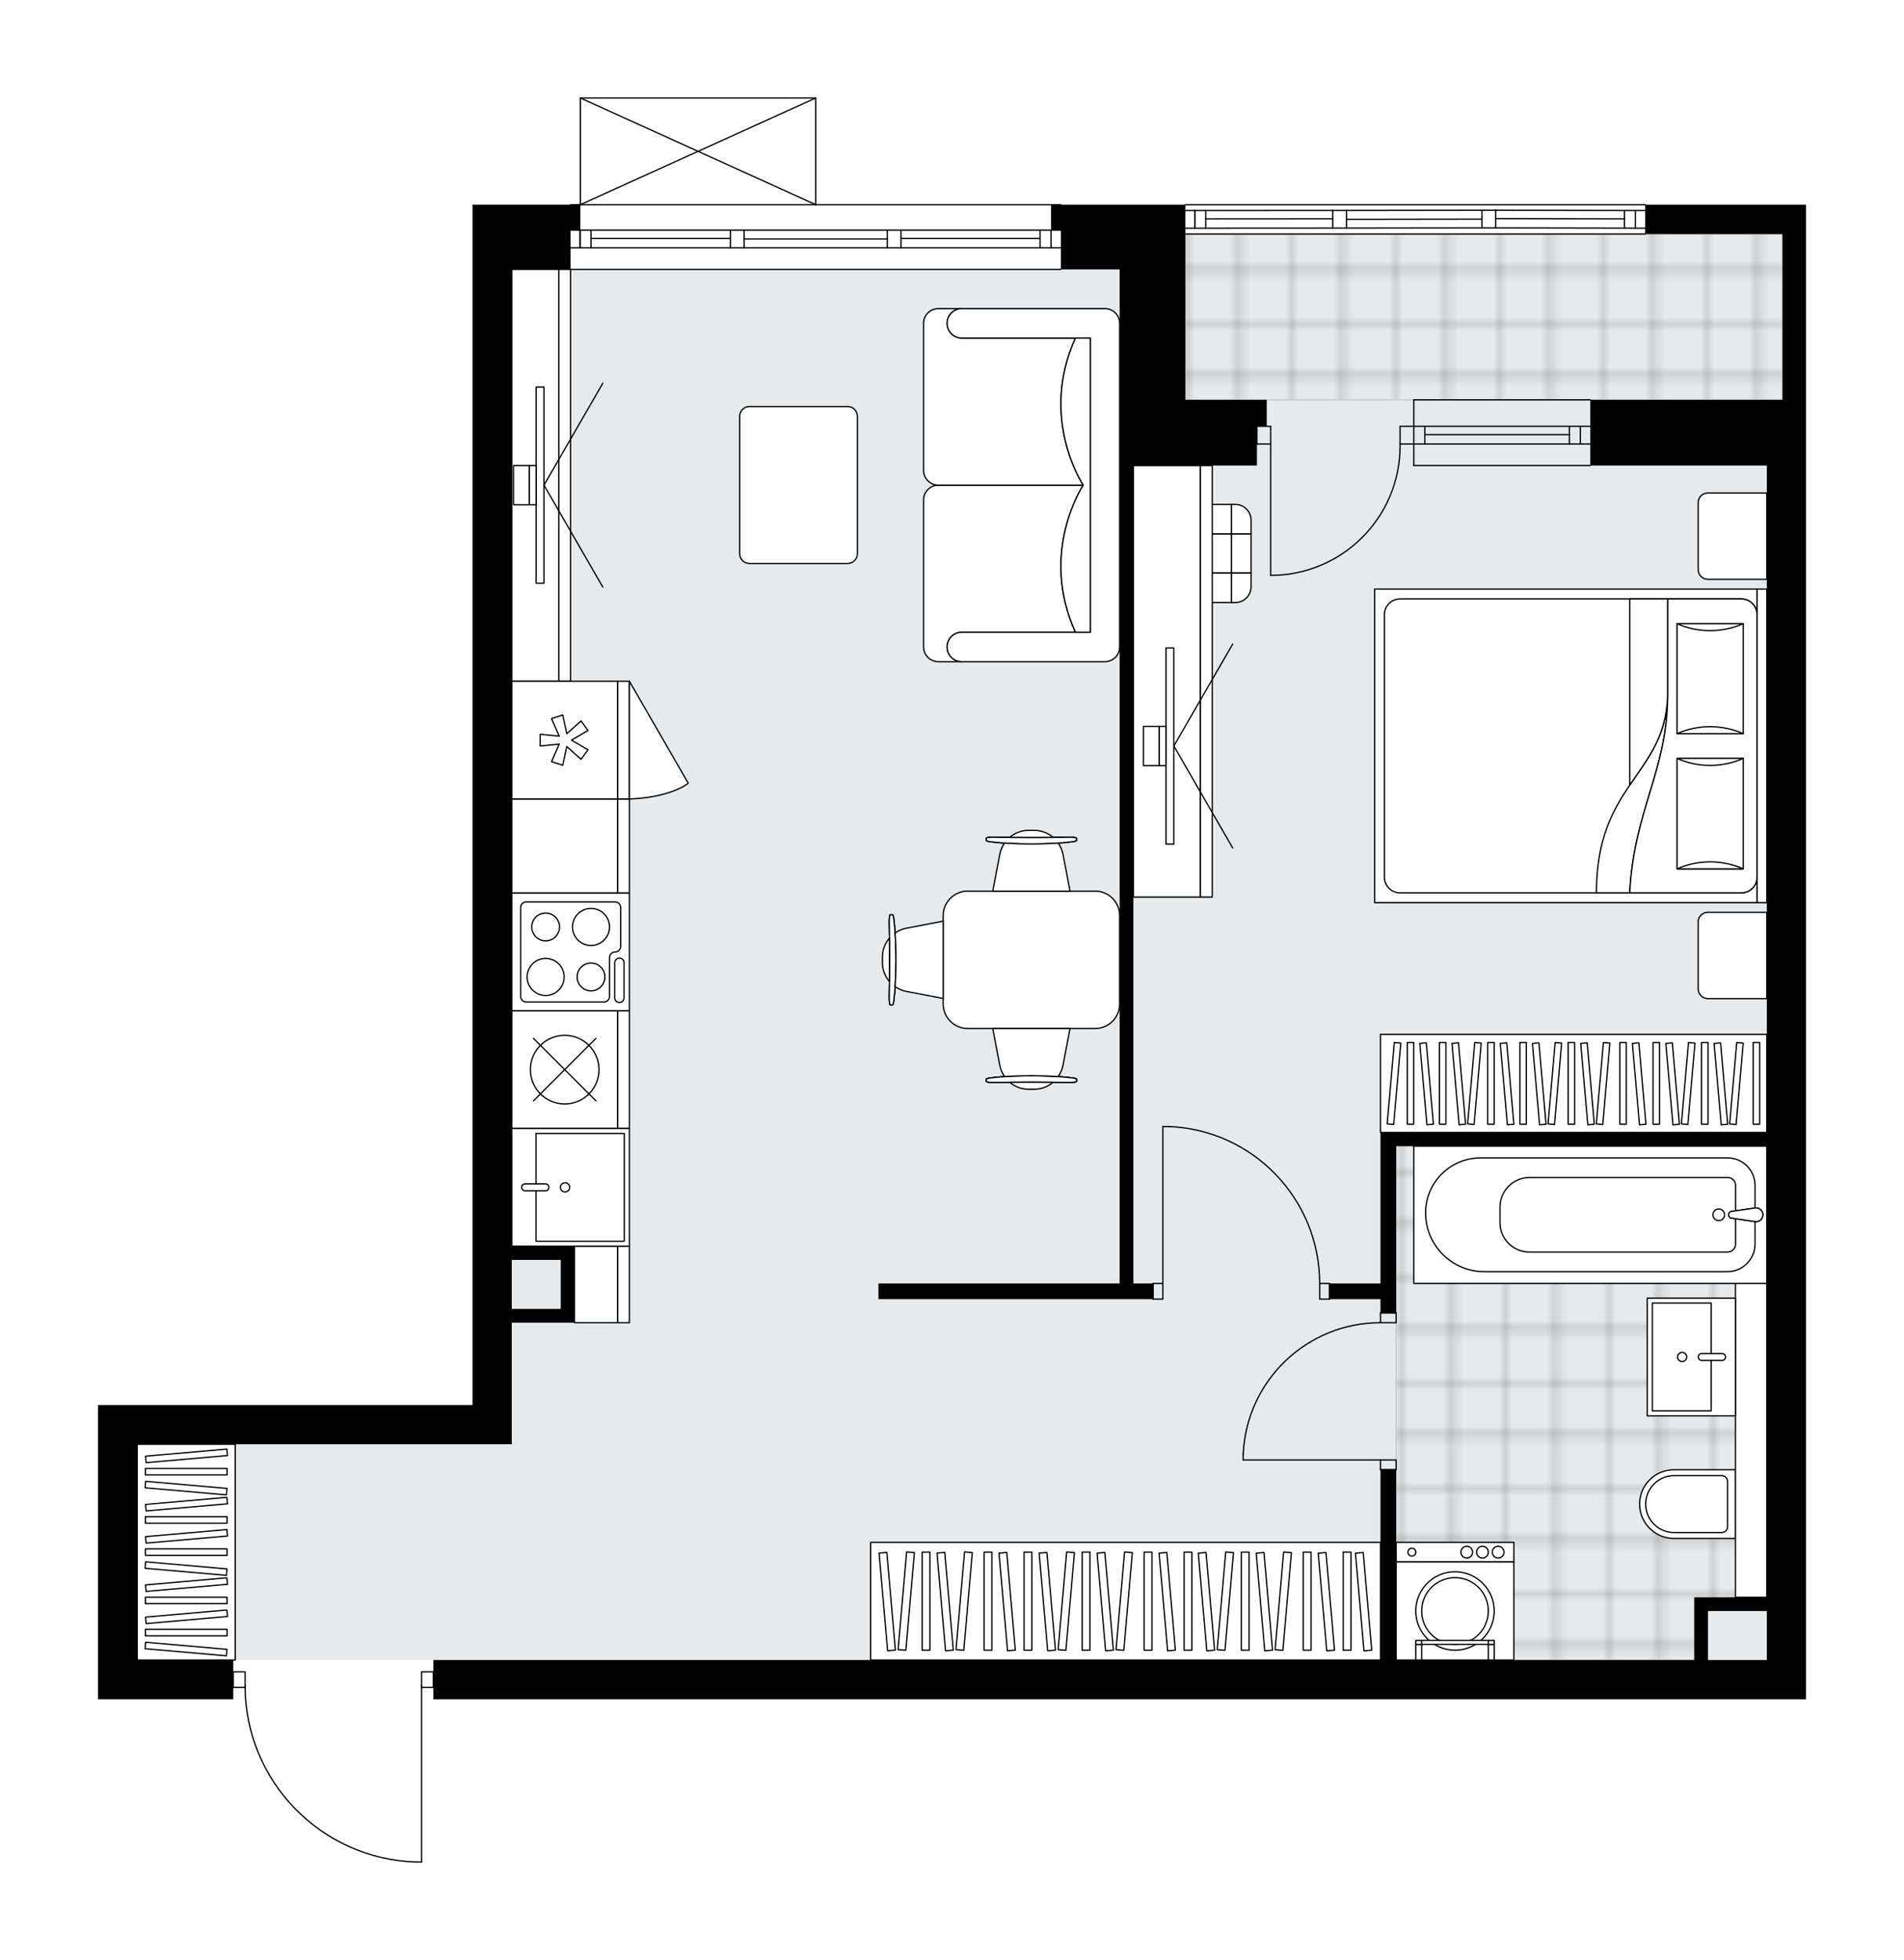 <svg xmlns="http://www.w3.org/2000/svg" xmlns:xlink="http://www.w3.org/1999/xlink" height="2000px" id="Layer_1" style="enable-background:new 0 0 1943.22 2000;" version="1.1" viewBox="0 0 1943.22 2000" width="1943.22px" x="0px" y="0px" xml:space="preserve">
<style type="text/css">
	.st0{fill:none;}
	.st1{opacity:0.25;fill:none;stroke:#070606;stroke-width:0.4;stroke-miterlimit:10;}
	.st2{fill:#FFFFFF;}
	.st3{fill:#E7EAEC;}
	.st4{fill:url(#SVGID_1_);stroke:#C8C8C8;stroke-width:1.3;stroke-miterlimit:10;}
	
		.st5{fill:url(#SVGID_00000152245557831262280230000009911824142869335947_);stroke:#C8C8C8;stroke-width:1.3;stroke-miterlimit:10;}
	.st6{fill:none;stroke:#000000;stroke-width:1.3;stroke-linecap:round;stroke-linejoin:round;stroke-miterlimit:10;}
	.st7{fill:#FFFFFF;stroke:#000000;stroke-width:1.3;stroke-linecap:round;stroke-linejoin:round;stroke-miterlimit:10;}
	.st8{fill:none;stroke:#000000;stroke-width:1.3;stroke-linecap:round;stroke-linejoin:round;}
	.st9{fill:none;stroke:#000000;stroke-width:1.3;stroke-linecap:round;stroke-linejoin:round;stroke-dasharray:9.767,9.767;}
	.st10{fill:none;stroke:#000000;stroke-width:1.3;stroke-linecap:round;stroke-linejoin:round;stroke-dasharray:10.007,10.007;}
	.st11{fill:none;stroke:#000000;stroke-width:1.3;stroke-linecap:round;stroke-linejoin:round;stroke-dasharray:9.684,9.684;}
	.st12{font-family:'Arial-BoldMT';}
	.st13{font-size:104.899px;}
	.st14{font-size:88.76px;}
	.st15{font-family:'ArialMT';}
	.st16{font-size:40px;}
</style>
<pattern height="14.57" id="New_Pattern_Swatch_2" patternUnits="userSpaceOnUse" style="overflow:visible;" viewBox="7.49 -22.06 14.57 14.57" width="14.57" x="-28.03" y="-0.08">
	<g>
		<rect class="st0" height="14.57" width="14.57" x="7.49" y="-22.06" />
		<g>
			<rect class="st1" height="7.29" width="7.29" x="14.77" y="-7.49" />
		</g>
		<g>
			<rect class="st1" height="7.29" width="7.29" x="0.2" y="-7.49" />
		</g>
		<g>
			<rect class="st1" height="7.29" width="7.29" x="22.06" y="-14.77" />
		</g>
		<g>
			<rect class="st1" height="7.29" width="7.29" x="7.49" y="-14.77" />
			<rect class="st1" height="7.29" width="7.29" x="14.77" y="-22.06" />
		</g>
		<g>
			<rect class="st1" height="7.29" width="7.29" x="0.2" y="-22.06" />
		</g>
		<g>
			<rect class="st1" height="7.29" width="7.29" x="22.06" y="-29.35" />
		</g>
		<g>
			<rect class="st1" height="7.29" width="7.29" x="7.49" y="-29.35" />
		</g>
	</g>
</pattern>
<path class="st2" d="M1843.22,208.84v30.02v169.12v67.05V1733.9h-40.03H442.24v-11.36c0,0,0,0,0,0h-11.36V1900  c0,0.36-0.29,0.65-0.65,0.65h-5.25c0,0,0,0,0,0c-0.01,0-0.01,0-0.02,0c-47.28-1.4-91.46-20.86-124.41-54.8  c-32.33-33.3-50.39-77-51.07-123.31H238.1c0,0,0,0,0,0v11.36H100v-40.03v-260.18h40.03h342.24V274.88v-66.05h99.42v0  c0-0.36,0.29-0.65,0.65-0.65h9.36V100c0,0,0,0,0-0.01c0-0.05,0.02-0.09,0.03-0.14c0.01-0.04,0.01-0.08,0.03-0.12c0,0,0-0.01,0-0.01  c0.01-0.03,0.04-0.05,0.06-0.08c0.03-0.04,0.05-0.08,0.09-0.12c0.03-0.03,0.07-0.05,0.11-0.07c0.03-0.02,0.06-0.05,0.1-0.06  c0.05-0.02,0.11-0.03,0.16-0.03c0.03,0,0.05-0.02,0.08-0.02h0.02c0,0,0,0,0,0h240.15c0.03,0,0.06,0.01,0.09,0.02  c0.05,0.01,0.1,0.01,0.15,0.03c0.04,0.02,0.07,0.04,0.1,0.06c0.04,0.02,0.08,0.04,0.11,0.07c0.04,0.03,0.06,0.08,0.09,0.12  c0.02,0.03,0.04,0.05,0.06,0.08c0,0,0,0.01,0,0.01c0.02,0.04,0.02,0.08,0.03,0.12c0.01,0.05,0.03,0.09,0.03,0.14c0,0,0,0,0,0.01  v108.19h249.53c0.36,0,0.65,0.29,0.65,0.65v0h125.79v0c0-0.36,0.29-0.65,0.65-0.65h469.33c0.36,0,0.65,0.29,0.65,0.65v0H1843.22z" id="background" />
<g id="floor">
	<polygon class="st3" points="1142.73,238.86 1142.73,274.88 522.3,274.88 522.3,1473.72 140.03,1473.72 140.03,1693.88    522.3,1693.88 1803.19,1693.88 1803.19,1473.72 1803.19,407.98 1819.2,407.98 1819.2,238.86  " />
	<pattern id="SVGID_1_" patternTransform="matrix(7.061 0 0 7.164 43194.309 32300.988)" xlink:href="#New_Pattern_Swatch_2">
	</pattern>
	<rect class="st4" height="169.12" width="609.43" x="1209.78" y="238.86" />
	
		<pattern id="SVGID_00000085227107597381944360000013902030274130145193_" patternTransform="matrix(7.061 0 0 7.164 42988.523 32092.19)" xlink:href="#New_Pattern_Swatch_2">
	</pattern>
	
		<polygon points="   1736.15,1693.88 1736.15,1638.84 1803.19,1638.84 1803.19,1169.51 1424.93,1169.51 1424.93,1693.88 1424.93,1693.88    1424.93,1693.88 1736.15,1693.88 1736.15,1693.88  " style="fill:url(#SVGID_00000085227107597381944360000013902030274130145193_);stroke:#C8C8C8;stroke-width:1.3;stroke-miterlimit:10;" />
	<g id="LWPOLYLINE_00000103249189168622554860000002042738145724323484_">
		<rect class="st6" height="16.01" width="10.01" x="1176.75" y="1309.61" />
	</g>
	<g id="LWPOLYLINE_00000057144228099719643980000003047441816736303550_">
		<rect class="st6" height="16.01" width="10.01" x="1346.87" y="1309.61" />
	</g>
	<g id="LINE_00000056406499659570416950000014316416835329002116_">
		<line class="st6" x1="1176.75" x2="1176.75" y1="1309.61" y2="1325.62" />
	</g>
	<g id="LINE_00000127017625329774925200000007094464896075402906_">
		<line class="st6" x1="1356.88" x2="1356.88" y1="1309.61" y2="1325.62" />
	</g>
	<g id="LINE_00000167393704523592564200000011303174653796956329_">
		<line class="st6" x1="1186.76" x2="1186.76" y1="1309.61" y2="1149.49" />
	</g>
	<g id="LINE_00000146473197341539070700000014564245041619803315_">
		<line class="st6" x1="1192.76" x2="1186.76" y1="1149.49" y2="1149.49" />
	</g>
	<g id="ARC_00000036940567679949842530000006780403589724149403_">
		<path class="st6" d="M1192.76,1149.49c86.03,3.33,154.06,74.02,154.11,160.11" />
	</g>
	<g id="LWPOLYLINE_00000072250870368151192510000009266620863309404833_">
		<rect class="st6" height="10.01" width="16.01" x="1408.92" y="1489.73" />
	</g>
	<g id="LWPOLYLINE_00000094581376892940373670000002067989883205216668_">
		<rect class="st6" height="10.01" width="16.01" x="1408.92" y="1339.63" />
	</g>
	<g id="LINE_00000000202528392414363430000007664436529541559730_">
		<line class="st6" x1="1408.92" x2="1424.93" y1="1499.74" y2="1499.74" />
	</g>
	<g id="LINE_00000134961425107651781800000008295703098915224489_">
		<line class="st6" x1="1408.92" x2="1424.93" y1="1339.63" y2="1339.63" />
	</g>
	<g id="LINE_00000032613937970223878720000012034414451652726427_">
		<line class="st6" x1="1408.92" x2="1268.82" y1="1489.73" y2="1489.73" />
	</g>
	<g id="ARC_00000063631279972656956970000002304241947385712774_">
		<path class="st6" d="M1268.82,1483.73c3.33-74.97,65.06-134.04,140.1-134.09" />
	</g>
	<g id="LINE_00000038391664717036942670000005590649098253097362_">
		<line class="st6" x1="1268.82" x2="1268.82" y1="1489.73" y2="1483.73" />
	</g>
	<g id="LWPOLYLINE_00000105386577354881076180000004480861585815740827_">
		<rect class="st6" height="16.01" width="12.01" x="238.1" y="1705.88" />
	</g>
	<g id="LWPOLYLINE_00000036944856651274255990000006731240370913817985_">
		<rect class="st6" height="16.01" width="12.01" x="430.23" y="1705.88" />
	</g>
	<g id="LWPOLYLINE_00000117643716124603193250000016845798015146707112_">
		<path class="st6" d="M424.98,1900c-97.41-2.88-174.88-82.68-174.88-180.13" />
	</g>
	<g id="LINE_00000001636533255963620510000017554648713086397588_">
		<line class="st6" x1="430.23" x2="430.23" y1="1719.87" y2="1900" />
	</g>
	<g id="LINE_00000076585284625541743540000011688536528796880822_">
		<line class="st6" x1="430.23" x2="424.98" y1="1900" y2="1900" />
	</g>
	<g id="ARC_00000052096633148537040570000003452729121389073804_">
		<path class="st6" d="M1428.93,453.01c0.01,0.66,0.01,1.31,0.01,1.97c0.01,72.97-59.14,132.12-132.11,132.13" />
	</g>
	<g id="LINE_00000088815269023276412110000010013713019739089307_">
		<line class="st6" x1="1296.84" x2="1296.84" y1="453.01" y2="587.1" />
	</g>
	<g id="LINE_00000121964659850828932600000016840787163830050488_">
		<line class="st6" x1="1442.94" x2="1428.93" y1="453.01" y2="453.01" />
	</g>
	<g id="LINE_00000026862834191463164060000010572269315400756650_">
		<line class="st6" x1="1428.93" x2="1428.93" y1="453.01" y2="434.99" />
	</g>
	<g id="LINE_00000127007181037236400620000013355092817094624703_">
		<line class="st6" x1="1428.93" x2="1442.94" y1="434.99" y2="434.99" />
	</g>
	<g id="LINE_00000169530394769500877830000016438138507311674550_">
		<line class="st6" x1="1282.83" x2="1296.84" y1="434.99" y2="434.99" />
	</g>
	<g id="LINE_00000138544844170975499130000008130808634378120113_">
		<line class="st6" x1="1296.84" x2="1296.84" y1="434.99" y2="453.01" />
	</g>
	<g id="LINE_00000177441874884565179370000018061737343118054073_">
		<line class="st6" x1="1296.84" x2="1282.83" y1="453.01" y2="453.01" />
	</g>
	<g id="LINE_00000071556016047804688300000014862867756828720806_">
		<line class="st6" x1="1282.83" x2="1282.83" y1="434.99" y2="453.01" />
	</g>
	<g id="LINE_00000041984452091245422200000011585584418490218656_">
		<line class="st6" x1="582.34" x2="1082.69" y1="208.84" y2="208.84" />
	</g>
	<g id="LINE_00000072980562225565814790000017004190382528747420_">
		<line class="st6" x1="591.99" x2="591.99" y1="234.85" y2="252.87" />
	</g>
	<g id="LINE_00000004532118356428264100000011044552506880669838_">
		<line class="st6" x1="1072.68" x2="1072.68" y1="234.85" y2="252.87" />
	</g>
	<g id="LINE_00000180341947626164672430000007860295847867496606_">
		<line class="st6" x1="745.45" x2="603.2" y1="243.36" y2="243.36" />
	</g>
	<g id="LINE_00000173865532141657038660000005559297451885256351_">
		<line class="st6" x1="1061.47" x2="919.57" y1="243.36" y2="243.36" />
	</g>
	<g id="LINE_00000086674669654584743180000017323541660224591263_">
		<line class="st6" x1="1061.47" x2="1061.47" y1="252.87" y2="234.85" />
	</g>
	<g id="LINE_00000041293584283412904740000016911807094265701293_">
		<line class="st6" x1="591.99" x2="591.99" y1="234.85" y2="252.87" />
	</g>
	<g id="LINE_00000109028812467375968610000009471135590503974299_">
		<line class="st6" x1="603.2" x2="603.2" y1="252.87" y2="234.85" />
	</g>
	<g id="LINE_00000125563219199046893980000016147943774387769001_">
		<line class="st6" x1="759.46" x2="759.46" y1="234.85" y2="252.87" />
	</g>
	<g id="LINE_00000172430138941958787540000004723560862524849833_">
		<line class="st6" x1="759.46" x2="745.45" y1="252.87" y2="252.87" />
	</g>
	<g id="LINE_00000011731415905123656540000002572116577978605999_">
		<line class="st6" x1="745.45" x2="745.45" y1="252.87" y2="234.85" />
	</g>
	<g id="LINE_00000018933421078857572100000010144340504715787394_">
		<line class="st6" x1="745.45" x2="759.46" y1="234.85" y2="234.85" />
	</g>
	<g id="LINE_00000049925009451115533550000013757586264678112907_">
		<line class="st6" x1="1082.69" x2="582.34" y1="274.88" y2="274.88" />
	</g>
	<g id="LINE_00000168824522152672586480000002078679921287695772_">
		<line class="st6" x1="919.57" x2="919.57" y1="234.85" y2="252.87" />
	</g>
	<g id="LINE_00000136399392672344194410000009546058400394271377_">
		<line class="st6" x1="919.57" x2="905.56" y1="252.87" y2="252.87" />
	</g>
	<g id="LINE_00000073712234479713498530000003595673298457639057_">
		<line class="st6" x1="905.56" x2="905.56" y1="252.87" y2="234.85" />
	</g>
	<g id="LINE_00000106128563426477957560000017657214439090712208_">
		<line class="st6" x1="905.56" x2="919.57" y1="234.85" y2="234.85" />
	</g>
	<g id="LINE_00000086652991684387471100000008589602115839640738_">
		<line class="st6" x1="905.56" x2="759.46" y1="243.86" y2="243.86" />
	</g>
	<g id="LWPOLYLINE_00000126308423477706323900000002893234992285563583_">
		<line class="st6" x1="919.57" x2="1082.69" y1="234.85" y2="234.85" />
	</g>
	<g id="LWPOLYLINE_00000173866101182446585960000012367996623381340091_">
		<line class="st6" x1="905.56" x2="759.46" y1="234.85" y2="234.85" />
	</g>
	<g id="LWPOLYLINE_00000050660433689416497040000017376905868343739560_">
		<line class="st6" x1="745.45" x2="582.34" y1="234.85" y2="234.85" />
	</g>
	<g id="LWPOLYLINE_00000155858585680237778130000016478256137637785764_">
		<line class="st6" x1="919.57" x2="1082.69" y1="252.87" y2="252.87" />
	</g>
	<g id="LWPOLYLINE_00000108999896543053421370000003788796464091240877_">
		<line class="st6" x1="905.56" x2="759.46" y1="252.87" y2="252.87" />
	</g>
	<g id="LWPOLYLINE_00000153687943976783776980000001428307591780142269_">
		<line class="st6" x1="745.45" x2="582.34" y1="252.87" y2="252.87" />
	</g>
	<g id="LINE_00000149379948351710997470000007328316656907180694_">
		<line class="st6" x1="1209.78" x2="1679.1" y1="208.84" y2="208.84" />
	</g>
	<g id="LINE_00000052809764634057208560000012702568218954854591_">
		<line class="st6" x1="1219.43" x2="1219.43" y1="214.84" y2="232.85" />
	</g>
	<g id="LINE_00000088830394111047021460000012324770662631246756_">
		<line class="st6" x1="1669.1" x2="1669.1" y1="214.84" y2="232.85" />
	</g>
	<g id="LINE_00000111906128246086858080000008321284857055379378_">
		<line class="st6" x1="1360.18" x2="1230.63" y1="223.26" y2="223.35" />
	</g>
	<g id="LINE_00000084509163823334453820000000062740528511358895_">
		<line class="st6" x1="1657.89" x2="1526.43" y1="223.35" y2="223.06" />
	</g>
	<g id="LINE_00000125585898116575983240000014785991737037715640_">
		<line class="st6" x1="1657.89" x2="1657.89" y1="232.85" y2="214.84" />
	</g>
	<g id="LINE_00000069377991541998799530000001715879336653599909_">
		<line class="st6" x1="1219.43" x2="1219.43" y1="214.84" y2="232.85" />
	</g>
	<g id="LINE_00000175313934651162115730000000207979875294505658_">
		<line class="st6" x1="1230.63" x2="1230.63" y1="232.85" y2="214.84" />
	</g>
	<g id="LINE_00000049937975716486900700000001948900876319764658_">
		<line class="st6" x1="1374.19" x2="1374.19" y1="214.75" y2="232.76" />
	</g>
	<g id="LINE_00000165203739113955995900000000418998310830517124_">
		<line class="st6" x1="1374.19" x2="1360.18" y1="232.76" y2="232.76" />
	</g>
	<g id="LINE_00000103240596913879750870000005114794367517032883_">
		<line class="st6" x1="1360.18" x2="1360.18" y1="232.76" y2="214.75" />
	</g>
	<g id="LINE_00000078753429162740213090000006686163155822437307_">
		<line class="st6" x1="1360.18" x2="1374.19" y1="214.75" y2="214.75" />
	</g>
	<g id="LINE_00000089566014806656810770000004681273333005693593_">
		<line class="st6" x1="1679.1" x2="1209.78" y1="238.86" y2="238.86" />
	</g>
	<g id="LINE_00000087398402376072779650000010579267331095832745_">
		<line class="st6" x1="1526.43" x2="1526.43" y1="214.55" y2="232.57" />
	</g>
	<g id="LINE_00000116214022757903739570000003735232089473610897_">
		<line class="st6" x1="1526.43" x2="1512.42" y1="232.57" y2="232.57" />
	</g>
	<g id="LINE_00000043448730118858998510000009736661263842940068_">
		<line class="st6" x1="1512.42" x2="1512.42" y1="232.57" y2="214.55" />
	</g>
	<g id="LINE_00000062164591305034269050000017121568601172276875_">
		<line class="st6" x1="1512.42" x2="1526.43" y1="214.55" y2="214.55" />
	</g>
	<g id="LINE_00000018212753723022323890000004504973398245578625_">
		<line class="st6" x1="1512.42" x2="1374.19" y1="223.56" y2="223.76" />
	</g>
	<g id="LWPOLYLINE_00000127038048877552898070000017518491647041600409_">
		<line class="st6" x1="1526.43" x2="1679.1" y1="214.55" y2="214.84" />
	</g>
	<g id="LWPOLYLINE_00000137826742480533297210000000480338607491313072_">
		<line class="st6" x1="1512.42" x2="1374.19" y1="214.55" y2="214.75" />
	</g>
	<g id="LWPOLYLINE_00000145038287141275788040000003733538902555170468_">
		<line class="st6" x1="1360.18" x2="1209.78" y1="214.75" y2="214.84" />
	</g>
	<g id="LWPOLYLINE_00000111886092967392916850000012429868124962450847_">
		<line class="st6" x1="1526.43" x2="1679.1" y1="232.57" y2="232.85" />
	</g>
	<g id="LWPOLYLINE_00000082370756968793738030000012685180835058371988_">
		<line class="st6" x1="1512.42" x2="1374.19" y1="232.57" y2="232.76" />
	</g>
	<g id="LWPOLYLINE_00000039848875104357187560000003133923517505452936_">
		<line class="st6" x1="1360.18" x2="1209.78" y1="232.76" y2="232.85" />
	</g>
	<g id="LINE_00000035502011406280850370000002199636657991130249_">
		<line class="st6" x1="1442.94" x2="1623.07" y1="453.01" y2="453.01" />
	</g>
	<g id="LINE_00000114782255409581185710000013780099351644609429_">
		<line class="st6" x1="1442.94" x2="1623.07" y1="434.99" y2="434.99" />
	</g>
	<g id="LINE_00000116918934302027545050000008083585891919257278_">
		<line class="st6" x1="1454.15" x2="1601.71" y1="443.51" y2="443.51" />
	</g>
	<g id="LINE_00000153681289471411540270000013322905580967681963_">
		<line class="st6" x1="1612.92" x2="1612.92" y1="453.01" y2="434.99" />
	</g>
	<g id="LINE_00000129896769256930682540000002224839435300513938_">
		<line class="st6" x1="1454.15" x2="1454.15" y1="453.01" y2="434.99" />
	</g>
	<g id="LINE_00000149358839148616330920000017194555116393272486_">
		<line class="st6" x1="1442.94" x2="1623.07" y1="475.02" y2="475.02" />
	</g>
	<g id="LINE_00000113316386852838504770000007277120556650876332_">
		<line class="st6" x1="1623.07" x2="1442.94" y1="407.98" y2="407.98" />
	</g>
	<g id="LINE_00000149353267590668690010000009622783642909614259_">
		<line class="st6" x1="1601.71" x2="1601.71" y1="453.02" y2="435.01" />
	</g>
	<g id="LINE_00000020390124308508777420000006287642286660787342_">
		<line class="st6" x1="1442.94" x2="1442.94" y1="475.02" y2="407.98" />
	</g>
	<g id="LINE_00000044892647114880972540000011024371954986404282_">
		<line class="st6" x1="592.34" x2="832.51" y1="100" y2="100" />
	</g>
	<g id="LINE_00000013164952760405100410000002309350404041355693_">
		<line class="st6" x1="832.51" x2="832.51" y1="100" y2="208.84" />
	</g>
	<g id="LINE_00000021113548381063679770000011968006867767305111_">
		<line class="st6" x1="592.34" x2="592.34" y1="208.84" y2="100" />
	</g>
	<g id="LWPOLYLINE_00000085938136386189326210000011093718399054307459_">
		<line class="st6" x1="832.51" x2="592.34" y1="208.84" y2="100" />
	</g>
	<g id="LWPOLYLINE_00000138552298817752876090000001773885730828416133_">
		<line class="st6" x1="592.34" x2="832.51" y1="208.84" y2="100" />
	</g>
	<g>
		<path d="M1679.1,208.84v30.02h140.1v169.12h-196.14v67.05h180.13v680.48h-394.28v14.01v140.1h-52.04v16.01h52.04v14.01h16.01    v-170.12h378.26v460.32h-60.04h-14.01v64.04h-304.21v-194.14h-16.01v194.14H442.24v40.03h1360.95h40.03V475.02v-67.05V238.86    v-30.02H1679.1z M1803.19,1693.88h-60.04v-50.03h60.04V1693.88z" />
		<path d="M140.03,1473.72H522.3v-40.03v-84.06h64.04v-14.01v-50.04v-14.01H522.3v-996.7h60.04v-40.03h10.01v-26.02h-10.01H482.27    v66.05v1158.81H140.03H100v260.18v40.03h138.1v-40.03h-98.07V1473.72z M572.33,1285.59v50.04H522.3v-50.04H572.33z" />
		<polygon points="1176.75,1309.61 1156.74,1309.61 1156.74,475.02 1209.78,475.02 1282.83,475.02 1282.83,434.99 1292.83,434.99     1292.83,407.98 1282.83,407.98 1209.78,407.98 1209.78,274.88 1209.78,208.84 1082.69,208.84 1072.68,208.84 1072.68,234.85     1082.69,234.85 1082.69,274.88 1142.73,274.88 1142.73,475.02 1142.73,1309.61 896.56,1309.61 896.56,1325.62 1176.75,1325.62       " />
	</g>
</g>
<g id="mebel">
	<g>
		<path class="st7" d="M1733.14,512.89v68.24c0,5.53,4.48,10.01,10.01,10.01h60.04v-88.06h-60.23    C1737.54,503.07,1733.14,507.46,1733.14,512.89z" />
		<path class="st7" d="M1733.14,940.73v68.24c0,5.53,4.48,10.01,10.01,10.01h60.04v-88.06h-60.23    C1737.54,930.91,1733.14,935.31,1733.14,940.73z" />
		<g>
			
				<rect class="st7" height="10.01" transform="matrix(-1.836970e-16 1 -1 -1.836970e-16 2559.301 -1037.075)" width="319.95" x="1638.21" y="756.11" />
			
				<rect class="st7" height="390.27" transform="matrix(-1.836970e-16 1 -1 -1.836970e-16 2359.161 -836.935)" width="319.95" x="1438.07" y="565.98" />
			<path class="st7" d="M1793.18,627.16v267.91c0,8.84-7.17,16.01-16.01,16.01h-348.24c-8.84,0-16.01-7.17-16.01-16.01V627.16     c0-8.84,7.17-16.01,16.01-16.01h348.24C1786.02,611.14,1793.18,618.31,1793.18,627.16z" />
			<path class="st7" d="M1663.33,911.08c4.1-83.68,38.58-125.15,38.61-200.51c-2.73,80.63-72.79,89.23-72.64,200.51L1663.33,911.08z     " />
			<g>
				<path class="st7" d="M1663.33,911.08c4.1-83.68,38.58-125.15,38.61-200.51l0-99.43h75.23c8.84,0,16.01,7.17,16.01,16.01v267.91      c0,8.84-7.17,16.01-16.01,16.01L1663.33,911.08L1663.33,911.08z" />
			</g>
			
				<rect class="st7" height="67.58" transform="matrix(-1.836970e-16 1 -1 -1.836970e-16 2437.854 -1052.851)" width="112.28" x="1689.21" y="658.71" />
			<path class="st7" d="M1711.56,748.64c21.23-9.51,46.35-9.51,67.58,0H1711.56z" />
			<path class="st7" d="M1779.14,636.36c-21.23,9.51-46.35,9.51-67.58,0H1779.14z" />
			
				<rect class="st7" height="67.58" transform="matrix(-1.836970e-16 1 -1 -1.836970e-16 2575.567 -915.138)" width="112.71" x="1689" y="796.42" />
			<path class="st7" d="M1711.56,886.57c21.23-9.55,46.35-9.55,67.58,0H1711.56z" />
			<path class="st7" d="M1779.14,773.86c-21.23,9.55-46.35,9.55-67.58,0H1779.14z" />
			<g>
				<path class="st7" d="M1701.94,710.58v-99.43h-38.61v189.99C1681.55,774.21,1700.55,751.8,1701.94,710.58z" />
			</g>
		</g>
	</g>
	<g>
		<g>
			
				<rect class="st7" height="40.03" transform="matrix(4.494278e-11 -1 1 4.494278e-11 672.042 1801.549)" width="40.03" x="1216.78" y="544.74" />
			
				<rect class="st7" height="20.01" transform="matrix(4.494278e-11 -1 1 4.494278e-11 702.063 1831.57)" width="40.03" x="1246.8" y="554.75" />
			
				<rect class="st7" height="20.01" transform="matrix(4.494278e-11 -1 1 4.494278e-11 642.021 1771.528)" width="40.03" x="1186.76" y="554.75" />
			
				<rect class="st7" height="40.03" transform="matrix(-4.532215e-11 1 -1 -4.532215e-11 1766.525 -707.067)" width="30.02" x="1221.79" y="509.72" />
			<path class="st7" d="M1276.82,544.74v-14.01c0-8.84-7.17-16.01-16.01-16.01h-4v30.02H1276.82z" />
			<path class="st7" d="M1216.78,544.74v-30.02h-4c-8.84,0-16.01,7.17-16.01,16.01v14.01H1216.78z" />
			
				<rect class="st7" height="40.03" transform="matrix(-4.453434e-11 1 -1 -4.453434e-11 1836.574 -637.018)" width="30.02" x="1221.79" y="579.76" />
			<path class="st7" d="M1276.82,598.78v-14.01h-20.01v30.02h4C1269.66,614.79,1276.82,607.62,1276.82,598.78z" />
			<path class="st7" d="M1216.78,614.79v-30.02h-20.01v14.01c0,8.84,7.17,16.01,16.01,16.01H1216.78z" />
		</g>
		<g>
			
				<rect class="st7" height="68.44" transform="matrix(-1.432154e-10 1 -1 -1.432154e-10 1886.136 -495.783)" width="440.31" x="970.81" y="660.96" />
			
				<rect class="st7" height="12.01" transform="matrix(-1.069315e-10 1 -1 -1.069315e-10 1926.361 -536.008)" width="440.31" x="1011.03" y="689.17" />
		</g>
		<g>
			<g>
				<g id="LINE_00000121280388811082868710000001304698259635530628_">
					<line class="st7" x1="1198.03" x2="1258.07" y1="761.22" y2="657.23" />
				</g>
				<g id="LINE_00000090280246130727387010000012105948321338687388_">
					<line class="st7" x1="1198.03" x2="1258.07" y1="761.22" y2="865.22" />
				</g>
			</g>
			
				<rect class="st7" height="200.14" transform="matrix(-1 -8.656910e-11 8.656910e-11 -1 2388.053 1522.445)" width="8.01" x="1190.02" y="661.15" />
			<rect class="st7" height="40.03" width="7" x="1183.02" y="741.21" />
			
				<rect class="st7" height="40.03" transform="matrix(-1 -8.827307e-11 8.827307e-11 -1 2350.027 1522.445)" width="16.01" x="1167.01" y="741.21" />
		</g>
	</g>
	<g>
		
			<rect class="st7" height="220.15" transform="matrix(-1 -1.437451e-10 1.437451e-10 -1 380.126 3167.596)" width="100.07" x="140.03" y="1473.72" />
		<g>
			
				<rect class="st7" height="6.63" transform="matrix(-1 -1.355219e-10 1.355219e-10 -1 380.126 3331.783)" width="83.39" x="148.37" y="1662.58" />
			
				<rect class="st7" height="6.63" transform="matrix(-1 -1.346275e-10 1.346275e-10 -1 380.126 3266.109)" width="83.39" x="148.37" y="1629.74" />
			
				<rect class="st7" height="6.63" transform="matrix(-1 -1.346275e-10 1.346275e-10 -1 380.126 3167.596)" width="83.39" x="148.37" y="1580.48" />
			
				<rect class="st7" height="6.63" transform="matrix(-1 -1.352164e-10 1.352164e-10 -1 380.126 3101.922)" width="83.39" x="148.37" y="1547.65" />
			
				<rect class="st7" height="6.63" transform="matrix(-1 -1.346058e-10 1.346058e-10 -1 380.126 3003.409)" width="83.39" x="148.37" y="1498.39" />
			
				<rect class="st7" height="6.63" transform="matrix(-0.996 -0.087 0.087 -0.996 232.78 3374.784)" width="83.39" x="148.37" y="1679" />
			
				<rect class="st7" height="6.63" transform="matrix(-0.996 -0.087 0.087 -0.996 239.935 3210.91)" width="83.39" x="148.37" y="1596.9" />
			
				<rect class="st7" height="6.63" transform="matrix(-0.996 -0.087 0.087 -0.996 247.09 3047.035)" width="83.39" x="148.37" y="1514.81" />
			
				<rect class="st7" height="6.63" transform="matrix(-0.996 0.087 -0.087 -0.996 523.164 3276.104)" width="83.39" x="148.37" y="1646.16" />
			
				<rect class="st7" height="6.63" transform="matrix(-0.996 0.087 -0.087 -0.996 520.302 3210.554)" width="83.39" x="148.37" y="1613.32" />
			
				<rect class="st7" height="6.63" transform="matrix(-0.996 0.087 -0.087 -0.996 516.009 3112.229)" width="83.39" x="148.37" y="1564.07" />
			
				<rect class="st7" height="6.63" transform="matrix(-0.996 0.087 -0.087 -0.996 513.147 3046.68)" width="83.39" x="148.37" y="1531.23" />
			
				<rect class="st7" height="6.63" transform="matrix(-0.996 0.087 -0.087 -0.996 508.854 2948.355)" width="83.39" x="148.37" y="1481.97" />
		</g>
	</g>
	<g>
		
			<rect class="st7" height="394.28" transform="matrix(1.887882e-10 -1 1 1.887882e-10 500.59 2711.517)" width="100.07" x="1556.02" y="908.33" />
		<g>
			
				<rect class="st7" height="6.63" transform="matrix(1.795835e-10 -1 1 1.795835e-10 334.095 2545.021)" width="83.39" x="1397.86" y="1102.15" />
			
				<rect class="st7" height="6.63" transform="matrix(1.798668e-10 -1 1 1.798668e-10 366.932 2577.859)" width="83.39" x="1430.7" y="1102.15" />
			
				<rect class="st7" height="6.63" transform="matrix(1.792558e-10 -1 1 1.792558e-10 416.188 2627.115)" width="83.39" x="1479.96" y="1102.15" />
			
				<rect class="st7" height="6.63" transform="matrix(1.795835e-10 -1 1 1.795835e-10 449.026 2659.953)" width="83.39" x="1512.79" y="1102.15" />
			
				<rect class="st7" height="6.63" transform="matrix(1.798882e-10 -1 1 1.798882e-10 498.282 2709.209)" width="83.39" x="1562.05" y="1102.15" />
			
				<rect class="st7" height="6.63" transform="matrix(0.087 -0.996 0.996 0.087 197.848 2426.84)" width="83.39" x="1381.44" y="1102.15" />
			
				<rect class="st7" height="6.63" transform="matrix(0.087 -0.996 0.996 0.087 272.786 2508.621)" width="83.39" x="1463.54" y="1102.15" />
			
				<rect class="st7" height="6.63" transform="matrix(0.087 -0.996 0.996 0.087 347.725 2590.402)" width="83.39" x="1545.63" y="1102.15" />
			
				<rect class="st7" height="6.63" transform="matrix(-0.087 -0.996 0.996 -0.087 481.617 2652.247)" width="83.39" x="1414.28" y="1102.15" />
			
				<rect class="st7" height="6.63" transform="matrix(-0.087 -0.996 0.996 -0.087 517.316 2684.96)" width="83.39" x="1447.12" y="1102.15" />
			
				<rect class="st7" height="6.63" transform="matrix(-0.087 -0.996 0.996 -0.087 570.865 2734.029)" width="83.39" x="1496.37" y="1102.15" />
			
				<rect class="st7" height="6.63" transform="matrix(-0.087 -0.996 0.996 -0.087 606.564 2766.741)" width="83.39" x="1529.21" y="1102.15" />
			
				<rect class="st7" height="6.63" transform="matrix(0.087 -0.996 0.996 0.087 392.688 2639.471)" width="83.39" x="1594.89" y="1102.15" />
			
				<rect class="st7" height="6.63" transform="matrix(-0.087 -0.996 0.996 -0.087 660.114 2815.81)" width="83.39" x="1578.47" y="1102.15" />
			
				<rect class="st7" height="6.63" transform="matrix(1.798882e-10 -1 1 1.798882e-10 551.011 2761.938)" width="83.39" x="1614.78" y="1102.15" />
			
				<rect class="st7" height="6.63" transform="matrix(1.801937e-10 -1 1 1.801937e-10 584.954 2795.881)" width="83.39" x="1648.72" y="1102.15" />
			
				<rect class="st7" height="6.63" transform="matrix(-0.087 -0.996 0.996 -0.087 717.438 2868.338)" width="83.39" x="1631.2" y="1102.15" />
			
				<rect class="st7" height="6.63" transform="matrix(1.795835e-10 -1 1 1.795835e-10 634.397 2845.325)" width="83.39" x="1698.17" y="1102.15" />
			
				<rect class="st7" height="6.63" transform="matrix(0.087 -0.996 0.996 0.087 471.977 2726)" width="83.39" x="1681.75" y="1102.15" />
			
				<rect class="st7" height="6.63" transform="matrix(-0.087 -0.996 0.996 -0.087 754.543 2902.339)" width="83.39" x="1665.33" y="1102.15" />
			
				<rect class="st7" height="6.63" transform="matrix(0.087 -0.996 0.996 0.087 516.941 2775.069)" width="83.39" x="1731" y="1102.15" />
			
				<rect class="st7" height="6.63" transform="matrix(-0.087 -0.996 0.996 -0.087 808.093 2951.407)" width="83.39" x="1714.58" y="1102.15" />
			
				<rect class="st7" height="6.63" transform="matrix(1.792780e-10 -1 1 1.792780e-10 687.126 2898.053)" width="83.39" x="1750.89" y="1102.15" />
		</g>
	</g>
	<g>
		
			<rect class="st7" height="44.03" transform="matrix(2.815132e-11 -1 1 2.815132e-11 -702.251 1918.962)" width="78.05" x="569.33" y="1288.59" />
		
			<rect class="st7" height="12.01" transform="matrix(6.909657e-11 -1 1 6.909657e-11 -674.231 1946.982)" width="78.05" x="597.35" y="1304.6" />
	</g>
	<g>
		
			<rect class="st7" height="108.08" transform="matrix(5.614582e-11 -1 1 5.614582e-11 -286.956 1439.623)" width="96.06" x="528.3" y="809.25" />
		
			<rect class="st7" height="12.01" transform="matrix(5.614582e-11 -1 1 5.614582e-11 -226.914 1499.665)" width="96.06" x="588.35" y="857.29" />
	</g>
	<g>
		<path class="st7" d="M981.62,645.14L981.62,645.14c-8.29,0-15.01,6.72-15.01,15.01v0c0,8.29,6.72,15.01,15.01,15.01h0h-23.96    c-8.32,0-15.07-6.75-15.07-15.07V510.12c0-8.3,6.79-15.08,15.08-15.08l147.94,0c0,0-45.54,67.69-7.98,150.1H981.62z" />
		<path class="st7" d="M981.62,344.93L981.62,344.93c-8.29,0-15.01-6.72-15.01-15.01v0c0-8.29,6.72-15.01,15.01-15.01h0h-23.96    c-8.32,0-15.07,6.75-15.07,15.07v149.98c0,8.3,6.79,15.08,15.08,15.08l147.94,0c0,0-45.54-67.69-7.98-150.1H981.62z" />
		<path class="st7" d="M1127.72,675.16h-146.1c-8.29,0-15.01-6.72-15.01-15.01l0,0c0-8.29,6.72-15.01,15.01-15.01h131.09V344.93    H981.62c-8.29,0-15.01-6.72-15.01-15.01v0c0-8.29,6.72-15.01,15.01-15.01h146.1c8.29,0,15.01,6.72,15.01,15.01v330.23    C1142.73,668.41,1135.97,675.16,1127.72,675.16z" />
		<path class="st7" d="M1097.63,344.93c-37.56,82.41,7.98,150.1,7.98,150.1v0.01c0,0-45.54,67.69-7.98,150.1h15.08V344.93    L1097.63,344.93z" />
	</g>
	<g>
		<path class="st7" d="M1117.71,1049.45H987.62c-13.82,0-25.02-11.2-25.02-25.02v-90.12c0-13.82,11.2-25.02,25.02-25.02h130.09    c13.82,0,25.02,11.2,25.02,25.02v90.12C1142.73,1038.25,1131.53,1049.45,1117.71,1049.45z" />
		<g>
			<g id="LINE_00000010279679452520878090000000755564738372979358_">
				<path class="st7" d="M1094.25,858.89c-24.23,3.04-59,3.04-83.23,0c-2.8-0.35-4.42-0.88-4.42-1.43v-0.14v-1.98      c0-0.6,3.14-1.08,7-1.08c25.95,0.41,52.1,0.41,78.05,0c3.87,0,7,0.48,7,1.08v1.98v0.14      C1098.67,858.01,1097.05,858.54,1094.25,858.89z" />
			</g>
			<g id="LINE_00000140714960152239682180000000829309969085779386_">
				<path class="st7" d="M1094.25,858.89c-24.23,3.04-59,3.04-83.23,0c-2.8-0.35-4.42-0.88-4.42-1.43v-0.14v-1.98      c0-0.6,3.14-1.08,7-1.08c25.95,0.41,52.1,0.41,78.05,0c3.87,0,7,0.48,7,1.08v1.98v0.14      C1098.67,858.01,1097.05,858.54,1094.25,858.89z" />
			</g>
			<g id="LINE_00000141430242013506233780000006232280943906426024_">
				<path class="st7" d="M1094.25,858.89c-24.23,3.04-59,3.04-83.23,0c-2.8-0.35-4.42-0.88-4.42-1.43v-0.14v-1.98      c0-0.6,3.14-1.08,7-1.08c25.95,0.41,52.1,0.41,78.05,0c3.87,0,7,0.48,7,1.08v1.98v0.14      C1098.67,858.01,1097.05,858.54,1094.25,858.89z" />
			</g>
			<path class="st7" d="M1074.76,854.39c-5.27-4.45-12.04-7.11-19.36-7.11h-5.52c-7.32,0-14.09,2.66-19.36,7.11     C1045.27,854.53,1060.01,854.53,1074.76,854.39z" />
			<path class="st7" d="M1092.07,909.3l-7.18-37.62c-0.81-4.25-2.58-8.09-4.93-11.46c-17.37,1.22-37.27,1.22-54.63,0     c-2.35,3.37-4.12,7.21-4.93,11.46l-7.18,37.62H1092.07z" />
		</g>
		<g>
			<g id="LINE_00000087385068308286212050000006272996958877662876_">
				<path class="st7" d="M912.19,937.76c3.04,24.23,3.04,59,0,83.23c-0.35,2.8-0.88,4.42-1.43,4.42h-0.14h-1.98      c-0.6,0-1.08-3.14-1.08-7c0.41-25.95,0.41-52.1,0-78.05c0-3.87,0.48-7,1.08-7h1.98h0.14      C911.32,933.34,911.84,934.97,912.19,937.76z" />
			</g>
			<g id="LINE_00000156587765489797701570000012016369974674992829_">
				<path class="st7" d="M912.19,937.76c3.04,24.23,3.04,59,0,83.23c-0.35,2.8-0.88,4.42-1.43,4.42h-0.14h-1.98      c-0.6,0-1.08-3.14-1.08-7c0.41-25.95,0.41-52.1,0-78.05c0-3.87,0.48-7,1.08-7h1.98h0.14      C911.32,933.34,911.84,934.97,912.19,937.76z" />
			</g>
			<g id="LINE_00000114789893245871510900000010352741993546444991_">
				<path class="st7" d="M912.19,937.76c3.04,24.23,3.04,59,0,83.23c-0.35,2.8-0.88,4.42-1.43,4.42h-0.14h-1.98      c-0.6,0-1.08-3.14-1.08-7c0.41-25.95,0.41-52.1,0-78.05c0-3.87,0.48-7,1.08-7h1.98h0.14      C911.32,933.34,911.84,934.97,912.19,937.76z" />
			</g>
			<path class="st7" d="M907.7,957.25c-4.45,5.27-7.11,12.04-7.11,19.36v5.52c0,7.32,2.66,14.09,7.11,19.36     C907.83,986.75,907.83,972,907.7,957.25z" />
			<path class="st7" d="M962.6,939.95l-37.62,7.18c-4.25,0.81-8.09,2.58-11.46,4.93c1.22,17.37,1.22,37.27,0,54.63     c3.37,2.35,7.21,4.12,11.46,4.93l37.62,7.18V939.95z" />
		</g>
		<g>
			<g id="LINE_00000048497174973331217310000007894980055199745200_">
				<path class="st7" d="M1011.03,1099.86c24.23-3.04,59-3.04,83.23,0c2.8,0.35,4.42,0.88,4.42,1.43v0.14v1.98      c0,0.6-3.14,1.08-7,1.08c-25.95-0.41-52.1-0.41-78.05,0c-3.87,0-7-0.48-7-1.08v-1.98v-0.14      C1006.61,1100.74,1008.23,1100.21,1011.03,1099.86z" />
			</g>
			<g id="LINE_00000033364121818624223880000002996502694813425078_">
				<path class="st7" d="M1011.03,1099.86c24.23-3.04,59-3.04,83.23,0c2.8,0.35,4.42,0.88,4.42,1.43v0.14v1.98      c0,0.6-3.14,1.08-7,1.08c-25.95-0.41-52.1-0.41-78.05,0c-3.87,0-7-0.48-7-1.08v-1.98v-0.14      C1006.61,1100.74,1008.23,1100.21,1011.03,1099.86z" />
			</g>
			<g id="LINE_00000140723907453155332220000013000308489794863515_">
				<path class="st7" d="M1011.03,1099.86c24.23-3.04,59-3.04,83.23,0c2.8,0.35,4.42,0.88,4.42,1.43v0.14v1.98      c0,0.6-3.14,1.08-7,1.08c-25.95-0.41-52.1-0.41-78.05,0c-3.87,0-7-0.48-7-1.08v-1.98v-0.14      C1006.61,1100.74,1008.23,1100.21,1011.03,1099.86z" />
			</g>
			<path class="st7" d="M1030.52,1104.36c5.27,4.45,12.04,7.11,19.36,7.11h5.52c7.32,0,14.09-2.66,19.36-7.11     C1060.01,1104.22,1045.27,1104.22,1030.52,1104.36z" />
			<path class="st7" d="M1013.21,1049.45l7.18,37.62c0.81,4.25,2.58,8.09,4.93,11.46c17.37-1.22,37.27-1.22,54.63,0     c2.35-3.37,4.12-7.21,4.93-11.46l7.18-37.62H1013.21z" />
		</g>
	</g>
	<g>
		<g>
			
				<rect class="st7" height="48.03" transform="matrix(-4.045760e-11 1 -1 -4.045760e-11 1031.342 -61.283)" width="420.29" x="336.17" y="461.01" />
			
				<rect class="st7" height="12.01" transform="matrix(-3.911112e-11 1 -1 -3.911112e-11 1061.363 -91.304)" width="420.29" x="366.19" y="479.03" />
		</g>
		<g>
			<g>
				<g id="LINE_00000120551701390882106690000008132397861757740981_">
					<line class="st7" x1="555.19" x2="615.23" y1="495.04" y2="391.04" />
				</g>
				<g id="LINE_00000141427656867869604120000014059102339864585091_">
					<line class="st7" x1="555.19" x2="615.23" y1="495.04" y2="599.03" />
				</g>
			</g>
			
				<rect class="st7" height="200.14" transform="matrix(-1 -1.224647e-16 1.224647e-16 -1 1102.368 990.073)" width="8.01" x="547.18" y="394.97" />
			<rect class="st7" height="40.03" width="7" x="540.18" y="475.02" />
			
				<rect class="st7" height="40.03" transform="matrix(-1 -1.224647e-16 1.224647e-16 -1 1064.342 990.073)" width="16.01" x="524.17" y="475.02" />
		</g>
	</g>
	<g>
		<path class="st7" d="M875.03,565.05V424.73c0-5.47-4.43-9.9-9.9-9.9H764.84c-5.47,0-9.9,4.43-9.9,9.9v140.32    c0,5.47,4.43,9.9,9.9,9.9h100.29C870.6,574.95,875.03,570.52,875.03,565.05z" />
	</g>
	<g>
		
			<rect class="st7" height="520.36" transform="matrix(1.437209e-10 -1 1 1.437209e-10 -485.099 2782.567)" width="120.08" x="1088.69" y="1373.65" />
		<g>
			
				<rect class="st7" height="7.95" transform="matrix(1.347474e-10 -1 1 1.347474e-10 -688.742 2578.924)" width="100.07" x="895.06" y="1629.86" />
			
				<rect class="st7" height="7.95" transform="matrix(0.087 -0.996 0.996 0.087 -782.88 2413.303)" width="100.07" x="875.35" y="1629.86" />
			
				<rect class="st7" height="7.95" transform="matrix(-0.087 -0.996 0.996 -0.087 -642.994 2678.471)" width="100.07" x="855.65" y="1629.86" />
			
				<rect class="st7" height="7.95" transform="matrix(0.087 -0.996 0.996 0.087 -728.924 2472.185)" width="100.07" x="934.46" y="1629.86" />
			
				<rect class="st7" height="7.95" transform="matrix(-0.087 -0.996 0.996 -0.087 -578.735 2737.354)" width="100.07" x="914.76" y="1629.86" />
			
				<rect class="st7" height="7.95" transform="matrix(1.344934e-10 -1 1 1.344934e-10 -625.467 2642.199)" width="100.07" x="958.33" y="1629.86" />
			
				<rect class="st7" height="7.95" transform="matrix(1.346204e-10 -1 1 1.346204e-10 -584.735 2682.931)" width="100.07" x="999.06" y="1629.86" />
			
				<rect class="st7" height="7.95" transform="matrix(-0.087 -0.996 0.996 -0.087 -509.945 2800.387)" width="100.07" x="978.03" y="1629.86" />
			
				<rect class="st7" height="7.95" transform="matrix(1.347474e-10 -1 1 1.347474e-10 -525.403 2742.263)" width="100.07" x="1058.4" y="1629.86" />
			
				<rect class="st7" height="7.95" transform="matrix(0.087 -0.996 0.996 0.087 -633.777 2576.02)" width="100.07" x="1038.69" y="1629.86" />
			
				<rect class="st7" height="7.95" transform="matrix(-0.087 -0.996 0.996 -0.087 -465.419 2841.188)" width="100.07" x="1018.99" y="1629.86" />
			
				<rect class="st7" height="7.95" transform="matrix(0.087 -0.996 0.996 0.087 -579.821 2634.902)" width="100.07" x="1097.8" y="1629.86" />
			
				<rect class="st7" height="7.95" transform="matrix(-0.087 -0.996 0.996 -0.087 -401.16 2900.071)" width="100.07" x="1078.1" y="1629.86" />
			
				<rect class="st7" height="7.95" transform="matrix(1.346204e-10 -1 1 1.346204e-10 -462.128 2805.538)" width="100.07" x="1121.67" y="1629.86" />
			
				<rect class="st7" height="7.95" transform="matrix(1.347474e-10 -1 1 1.347474e-10 -421.396 2846.27)" width="100.07" x="1162.4" y="1629.86" />
			
				<rect class="st7" height="7.95" transform="matrix(-0.087 -0.996 0.996 -0.087 -332.371 2963.105)" width="100.07" x="1141.37" y="1629.86" />
			
				<rect class="st7" height="7.95" transform="matrix(1.347474e-10 -1 1 1.347474e-10 -363.018 2904.648)" width="100.07" x="1220.78" y="1629.86" />
			
				<rect class="st7" height="7.95" transform="matrix(0.087 -0.996 0.996 0.087 -485.545 2737.787)" width="100.07" x="1201.08" y="1629.86" />
			
				<rect class="st7" height="7.95" transform="matrix(-0.087 -0.996 0.996 -0.087 -288.882 3002.955)" width="100.07" x="1181.37" y="1629.86" />
			
				<rect class="st7" height="7.95" transform="matrix(0.087 -0.996 0.996 0.087 -431.589 2796.669)" width="100.07" x="1260.18" y="1629.86" />
			
				<rect class="st7" height="7.95" transform="matrix(-0.087 -0.996 0.996 -0.087 -224.623 3061.838)" width="100.07" x="1240.48" y="1629.86" />
			
				<rect class="st7" height="7.95" transform="matrix(1.343841e-10 -1 1 1.343841e-10 -299.744 2967.923)" width="100.07" x="1284.05" y="1629.86" />
			
				<rect class="st7" height="7.95" transform="matrix(1.347651e-10 -1 1 1.347651e-10 -259.012 3008.655)" width="100.07" x="1324.79" y="1629.86" />
			
				<rect class="st7" height="7.95" transform="matrix(-0.087 -0.996 0.996 -0.087 -155.833 3124.872)" width="100.07" x="1303.76" y="1629.86" />
			
				<rect class="st7" height="7.95" transform="matrix(-0.087 -0.996 0.996 -0.087 -114.533 3162.717)" width="100.07" x="1341.75" y="1629.86" />
		</g>
	</g>
	<g>
		<g>
			
				<rect class="st7" height="20.01" transform="matrix(-1 -9.006808e-11 9.006808e-11 -1 2969.939 3167.596)" width="120.08" x="1424.93" y="1573.79" />
			
				<rect class="st7" height="100.07" transform="matrix(-1 -9.006808e-11 9.006808e-11 -1 2969.939 3287.68)" width="120.08" x="1424.93" y="1593.81" />
			<g id="CIRCLE_00000168116295045330120510000018101596924736274103_">
				<circle class="st7" cx="1484.97" cy="1643.84" r="40.03" />
			</g>
			<g id="CIRCLE_00000024679909688483076500000015203884027038565026_">
				<circle class="st7" cx="1484.97" cy="1643.84" r="34.02" />
			</g>
			<g id="CIRCLE_00000165231269723358942690000009877665244911093944_">
				<circle class="st7" cx="1440.94" cy="1583.8" r="4" />
			</g>
			<g id="CIRCLE_00000053545322625275791930000005781424500219989176_">
				<circle class="st7" cx="1496.98" cy="1583.8" r="6" />
			</g>
			<g id="CIRCLE_00000121246623058035368890000002417348721846225569_">
				<circle class="st7" cx="1512.99" cy="1583.8" r="6" />
			</g>
			<g id="CIRCLE_00000143612399868876298650000011163753805406318464_">
				<circle class="st7" cx="1529" cy="1583.8" r="6" />
			</g>
		</g>
		<g>
			
				<rect class="st7" height="16.01" transform="matrix(-1 -9.421854e-11 9.421854e-11 -1 3043.99 3371.739)" width="6" x="1518.99" y="1677.86" />
			
				<rect class="st7" height="4" transform="matrix(-1 -9.421854e-11 9.421854e-11 -1 3043.99 3351.725)" width="6" x="1518.99" y="1673.86" />
			
				<rect class="st7" height="16.01" transform="matrix(-1 -8.149449e-11 8.149449e-11 -1 2895.887 3371.739)" width="6" x="1444.94" y="1677.86" />
			
				<rect class="st7" height="4" transform="matrix(-1 -8.149449e-11 8.149449e-11 -1 2895.887 3351.725)" width="6" x="1444.94" y="1673.86" />
			<rect class="st7" height="4" width="68.05" x="1450.95" y="1673.86" />
		</g>
	</g>
	<g>
		
			<rect class="st7" height="360.25" transform="matrix(-1.836970e-16 1 -1 -1.836970e-16 2862.623 -383.509)" width="140.1" x="1553.02" y="1059.43" />
		<g id="ARC_00000008833864195708238230000004049190943450700168_">
			<path class="st7" d="M1791.19,1232.64c0.67-0.1,1.35-0.1,2.02,0c3.82,0.56,6.46,4.1,5.9,7.92s-4.1,6.46-7.92,5.9l-24.44-3.57     c-1.13-0.34-2.01-1.22-2.35-2.35c-0.55-1.85,0.5-3.79,2.35-4.35L1791.19,1232.64z" />
		</g>
		<path class="st7" d="M1791.18,1269.37v-22.9l-24.43-3.56c-1.13-0.34-2.01-1.22-2.35-2.35c-0.55-1.85,0.5-3.79,2.35-4.35    l24.43-3.56v-23.11c0-15.47-12.54-28.02-28.02-28.02h-252.13c-30.97,0-56.08,25.11-56.08,56.08c0,33.14,26.86,60,60,60h248.01    C1778.55,1297.6,1791.18,1284.96,1791.18,1269.37z" />
		<path class="st7" d="M1771.31,1269.44v-25.87l-4.56-0.66c-1.13-0.34-2.01-1.22-2.35-2.35c-0.55-1.85,0.5-3.79,2.35-4.35l4.56-0.67    v-26.01c0-4.42-3.58-8.01-8.01-8.01h-202.19c-16.68,0-30.21,13.52-30.21,30.21v15.83c0,16.58,13.44,30.02,30.02,30.02h202.23    C1767.67,1277.58,1771.31,1273.94,1771.31,1269.44z" />
		<g id="ARC_00000036209682942453208570000014849985397737678482_">
			<path class="st7" d="M1791.19,1232.64c0.67-0.1,1.35-0.1,2.02,0c3.82,0.56,6.46,4.1,5.9,7.92s-4.1,6.46-7.92,5.9l-24.44-3.57     c-1.13-0.34-2.01-1.22-2.35-2.35c-0.55-1.85,0.5-3.79,2.35-4.35L1791.19,1232.64z" />
		</g>
		<circle class="st7" cx="1754.16" cy="1239.56" r="5.94" />
	</g>
	<g>
		<path class="st7" d="M1673.37,1534.76L1673.37,1534.76c0-19.34,15.68-35.02,35.02-35.02h62.78v70.05h-62.78    C1689.05,1569.79,1673.37,1554.11,1673.37,1534.76z" />
		
			<rect class="st7" height="32.02" transform="matrix(7.975236e-14 1 -1 7.975236e-14 3256.899 -317.462)" width="320.22" x="1627.07" y="1453.71" />
		<path class="st7" d="M1679.58,1534.76L1679.58,1534.76c0-16.03,12.99-29.02,29.02-29.02h48.56c3.32,0,6,2.69,6,6v46.03    c0,3.32-2.69,6-6,6h-48.56C1692.57,1563.78,1679.58,1550.79,1679.58,1534.76z" />
	</g>
	<g>
		
			<rect class="st7" height="90.06" transform="matrix(-1.836970e-16 1 -1 -1.836970e-16 3110.797 -341.479)" width="120.09" x="1666.09" y="1339.63" />
		
			<rect class="st7" height="60.04" transform="matrix(-1.836970e-16 1 -1 -1.836970e-16 3101.035 -331.759)" width="110.08" x="1661.36" y="1354.62" />
		<path class="st7" d="M1733.27,1384.64L1733.27,1384.64c0-1.95,1.58-3.54,3.54-3.54h20.75c1.95,0,3.54,1.58,3.54,3.54l0,0    c0,1.95-1.58,3.54-3.54,3.54h-20.75C1734.85,1388.18,1733.27,1386.59,1733.27,1384.64z" />
		<circle class="st7" cx="1716.78" cy="1384.64" r="4.7" />
	</g>
	<g>
		
			<rect class="st7" height="120.08" transform="matrix(4.491280e-11 -1 1 4.491280e-11 -389.024 1553.699)" width="120.08" x="522.3" y="911.32" />
		<path class="st7" d="M537.03,1022.4h79.39c3.13,0,5.67-2.54,5.67-5.67v-39.69c0-3.13,2.54-5.67,5.67-5.67l0,0    c3.13,0,5.67-2.54,5.67-5.67V926c0-3.13-2.54-5.67-5.67-5.67h-90.73c-3.13,0-5.67,2.54-5.67,5.67v90.73    C531.36,1019.86,533.9,1022.4,537.03,1022.4z" />
		<path class="st7" d="M636.9,982.4v35.78c0,2.61-2.12,4.73-4.73,4.73l0,0c-2.61,0-4.73-2.12-4.73-4.73V982.4    c0-2.61,2.12-4.73,4.73-4.73l0,0C634.78,977.67,636.9,979.79,636.9,982.4z" />
		<circle class="st7" cx="556.88" cy="996.88" r="18.9" />
		<circle class="st7" cx="603.19" cy="945.84" r="18.9" />
		<circle class="st7" cx="603.19" cy="996.88" r="14.18" />
		<circle class="st7" cx="556.88" cy="945.84" r="14.18" />
	</g>
	<g>
		
			<rect class="st7" height="108.08" transform="matrix(4.491280e-11 -1 1 4.491280e-11 -515.112 1667.779)" width="120.08" x="516.29" y="1037.41" />
		
			<rect class="st7" height="12.01" transform="matrix(4.491280e-11 -1 1 4.491280e-11 -455.07 1727.821)" width="120.08" x="576.33" y="1085.44" />
		<circle class="st7" cx="576.33" cy="1091.45" r="35.02" />
		<line class="st7" x1="544.49" x2="608.18" y1="1059.6" y2="1123.29" />
		<line class="st7" x1="608.18" x2="544.49" y1="1059.6" y2="1123.29" />
	</g>
	<g>
		
			<rect class="st7" height="108.08" transform="matrix(4.491280e-11 -1 1 4.491280e-11 -178.885 1331.552)" width="120.08" x="516.29" y="701.18" />
		
			<rect class="st7" height="12.01" transform="matrix(4.491280e-11 -1 1 4.491280e-11 -118.843 1391.594)" width="120.08" x="576.33" y="749.21" />
		<polygon class="st7" points="570.74,759.28 551.32,761.22 551.32,749.21 570.74,751.16 562.89,733.28 574.31,729.57     578.47,748.65 593.04,735.66 600.1,745.37 583.24,755.22 600.1,765.07 593.04,774.78 578.47,761.79 574.31,780.87 562.89,777.16       " />
		<path class="st7" d="M642.38,695.18l60.04,104c0,0-16.9,14.49-60.04,16.09V695.18z" />
	</g>
	<g>
		
			<rect class="st7" height="120.08" transform="matrix(4.492502e-11 -1 1 4.492502e-11 -629.196 1793.871)" width="120.09" x="522.29" y="1151.49" />
		
			<rect class="st7" height="90.06" transform="matrix(4.479801e-11 -1 1 4.479801e-11 -619.475 1803.633)" width="110.08" x="537.04" y="1166.52" />
		<path class="st7" d="M560.2,1211.55L560.2,1211.55c0,1.95-1.58,3.54-3.54,3.54h-20.75c-1.95,0-3.54-1.58-3.54-3.54l0,0    c0-1.95,1.58-3.54,3.54-3.54h20.75C558.61,1208.01,560.2,1209.6,560.2,1211.55z" />
		<circle class="st7" cx="576.68" cy="1211.55" r="4.7" />
	</g>
</g>
</svg>
